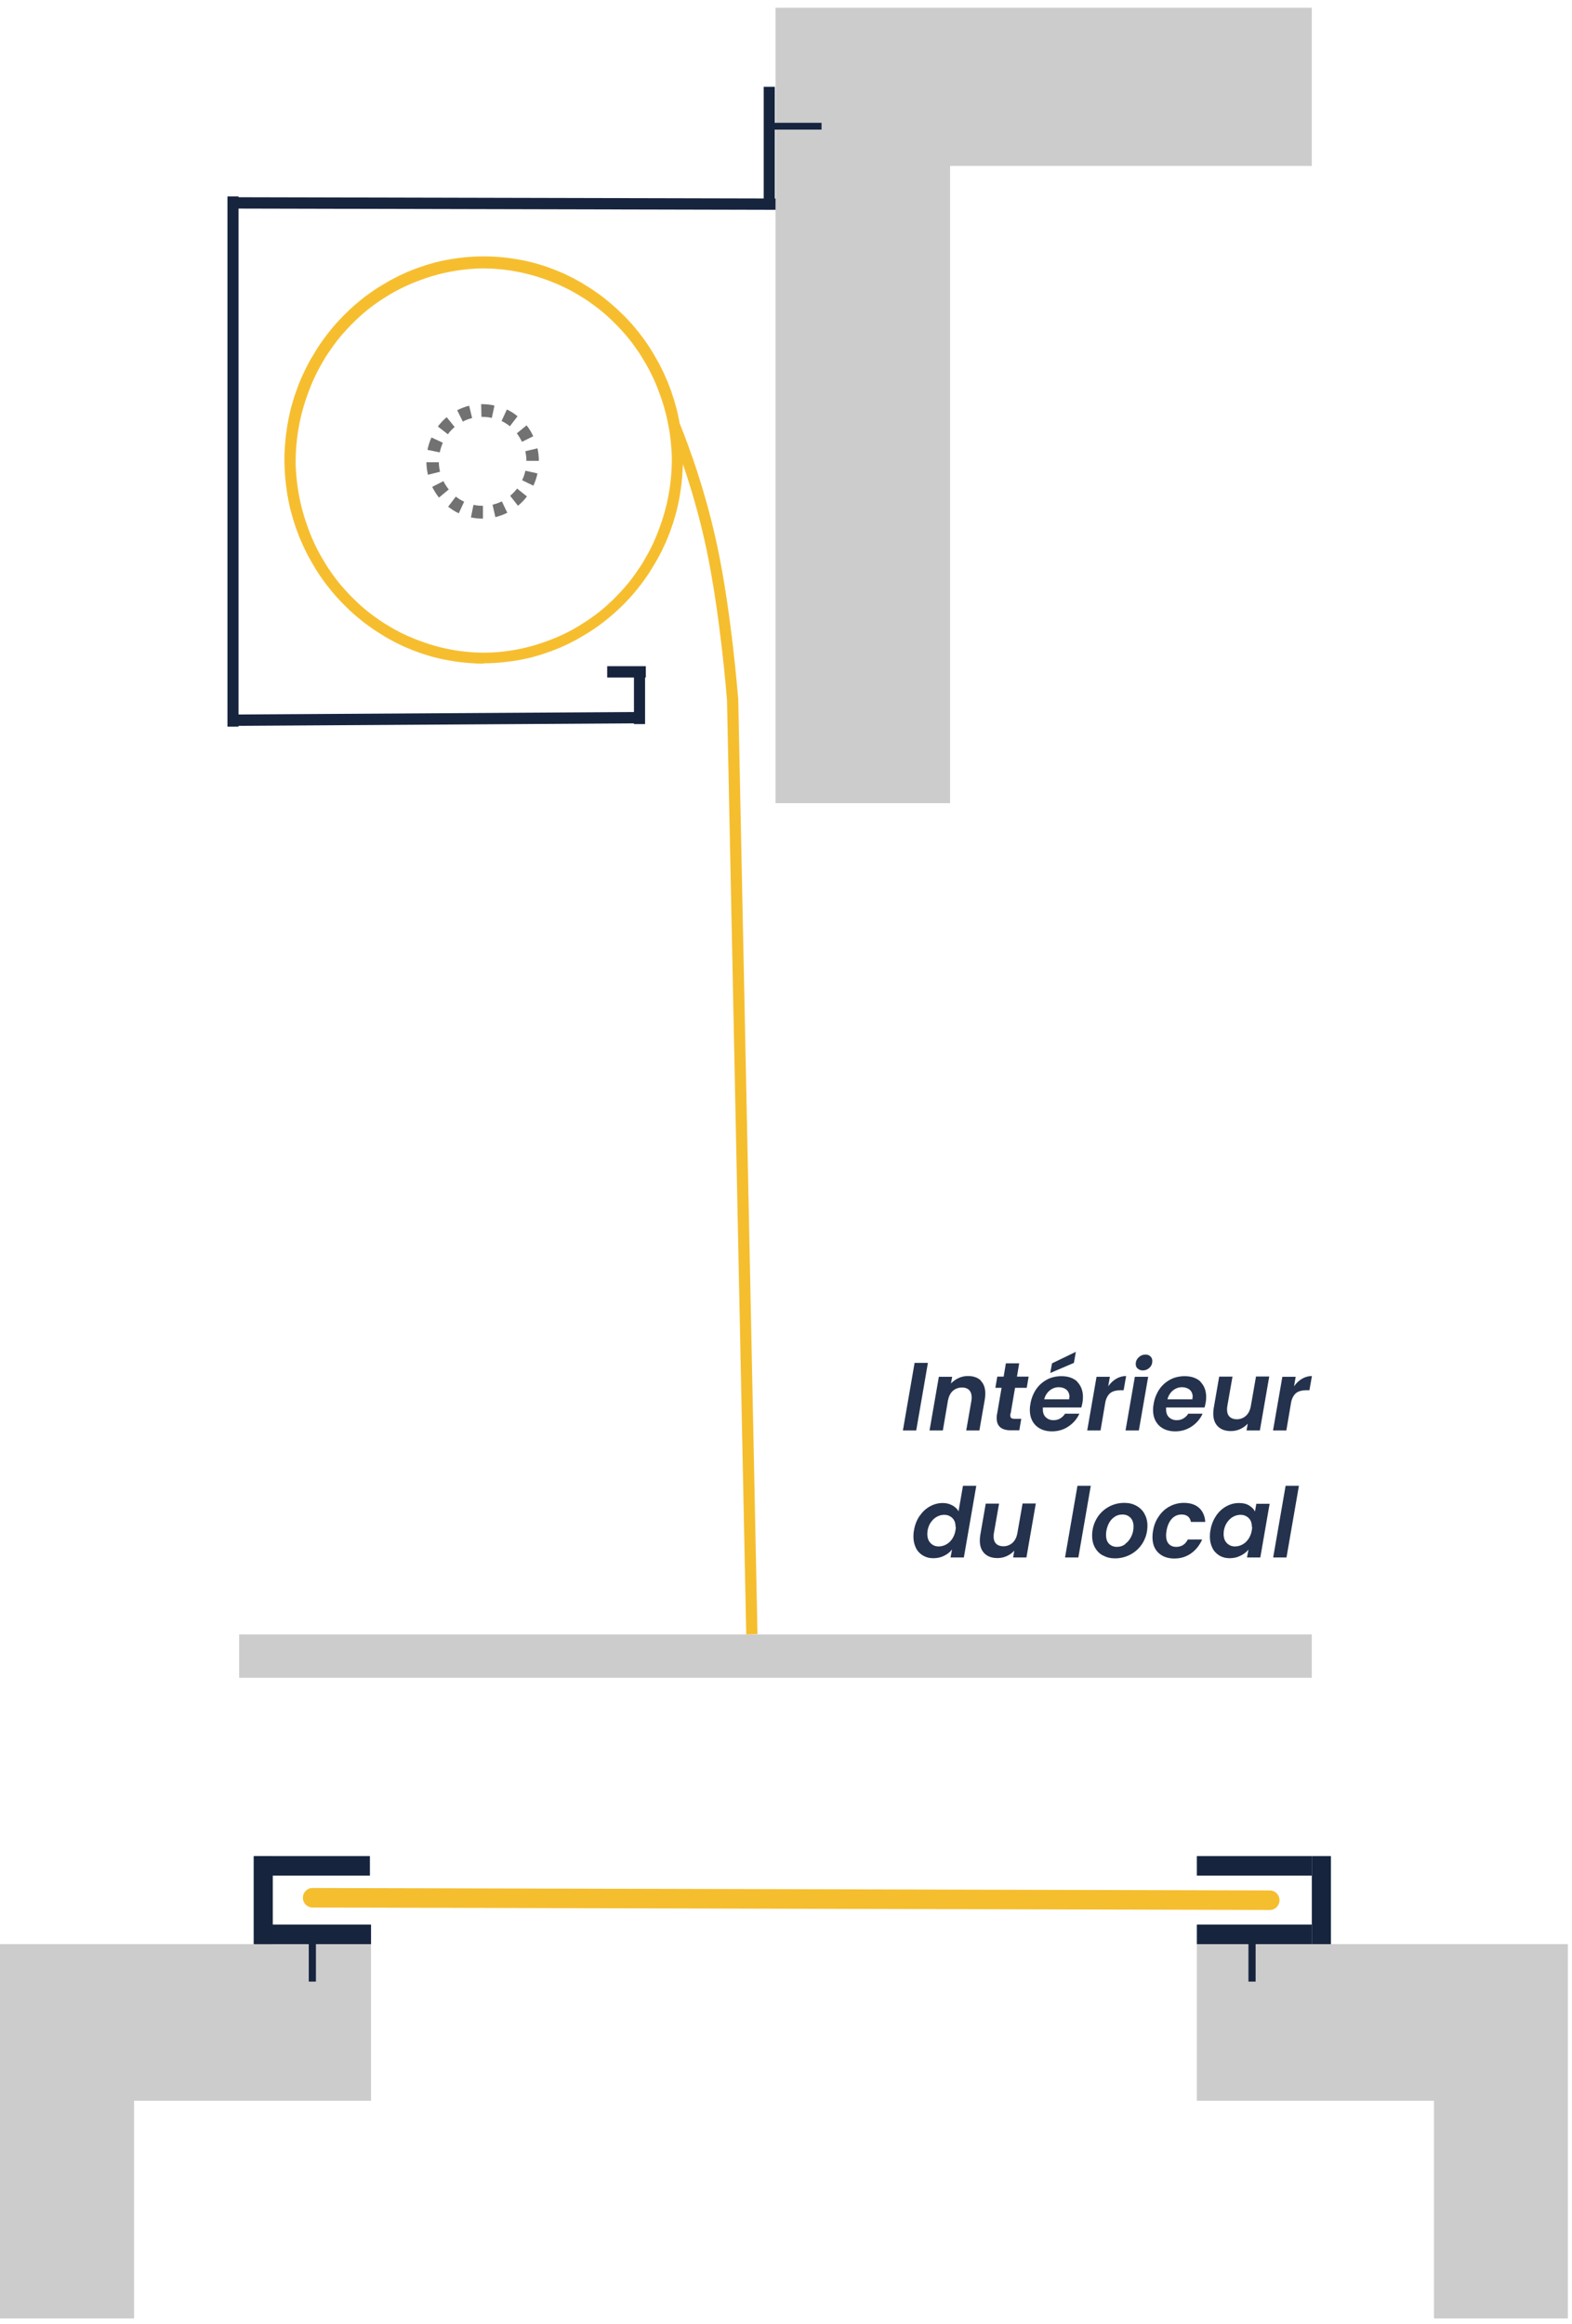 <svg width="113" height="167" viewBox="0 0 113 167" fill="none" xmlns="http://www.w3.org/2000/svg">
<path d="M26.671 139.716H0V166.617H9.638V150.967H26.671V139.716Z" fill="#CDCCCC"/>
<path d="M103.764 139.716H103.077H86.033V150.967H103.077V166.617H112.704V139.716H103.764Z" fill="#CDCCCC"/>
<path d="M91.287 137.26L22.458 137.084C22.081 137.084 21.772 136.769 21.772 136.383C21.772 135.997 22.081 135.681 22.458 135.681L91.287 135.856C91.665 135.856 91.974 136.172 91.974 136.558C91.974 136.944 91.665 137.26 91.287 137.26Z" fill="#F5BE2F"/>
<path d="M26.591 133.388H18.326V134.792H26.591V133.388Z" fill="#16243E"/>
<path d="M94.298 133.388H86.033V134.792H94.298V133.388Z" fill="#16243E"/>
<path d="M26.671 138.312H18.326V139.716H26.671V138.312Z" fill="#16243E"/>
<path d="M94.298 138.312H86.033V139.716H94.298V138.312Z" fill="#16243E"/>
<path d="M95.671 133.388H94.298V139.716H95.671V133.388Z" fill="#16243E"/>
<path d="M19.608 133.388H18.235V139.716H19.608V133.388Z" fill="#16243E"/>
<path d="M22.71 138.885H22.195V142.406H22.71V138.885Z" fill="#16243E"/>
<path d="M90.257 138.885H89.742V142.406H90.257V138.885Z" fill="#16243E"/>
<path d="M94.295 0.558H68.296H55.748V11.923V57.72H68.296V11.923H94.295V0.558Z" fill="#CDCCCC"/>
<path d="M94.295 117.457H17.19V120.575H94.295V117.457Z" fill="#CDCCCC"/>
<path d="M55.695 6.24H54.897V15.03H55.695V6.24Z" fill="#16243E"/>
<path d="M46.369 47.919H45.571V52.037H46.369V47.919Z" fill="#16243E"/>
<path d="M46.422 47.876H43.647V48.691H46.422V47.876Z" fill="#16243E"/>
<path d="M17.148 14.117H16.35V52.222H17.148V14.117Z" fill="#16243E"/>
<path d="M16.745 14.173L16.744 14.988L55.748 15.079L55.75 14.264L16.745 14.173Z" fill="#16243E"/>
<path d="M45.968 51.167L16.386 51.351L16.391 52.166L45.973 51.981L45.968 51.167Z" fill="#16243E"/>
<path d="M34.768 47.691C34.534 47.691 34.3 47.691 34.066 47.669C33.832 47.659 33.598 47.637 33.364 47.615C33.13 47.593 32.896 47.561 32.673 47.528C32.439 47.496 32.215 47.452 31.982 47.409C31.748 47.365 31.524 47.311 31.301 47.257C31.078 47.202 30.844 47.137 30.62 47.061C30.397 46.996 30.174 46.92 29.951 46.833C29.738 46.757 29.515 46.67 29.291 46.572C29.078 46.485 28.855 46.387 28.653 46.279C28.441 46.181 28.228 46.072 28.026 45.953C27.824 45.844 27.611 45.725 27.42 45.594C27.218 45.475 27.016 45.344 26.824 45.214C26.633 45.084 26.441 44.942 26.25 44.801C26.059 44.66 25.878 44.508 25.697 44.356C25.516 44.203 25.335 44.051 25.165 43.888C24.995 43.725 24.825 43.562 24.655 43.389C24.495 43.226 24.325 43.041 24.166 42.867C24.006 42.693 23.857 42.508 23.709 42.324C23.56 42.139 23.411 41.954 23.273 41.759C23.134 41.563 22.996 41.368 22.868 41.172C22.741 40.977 22.613 40.77 22.496 40.564C22.379 40.357 22.262 40.151 22.145 39.944C22.039 39.738 21.933 39.521 21.826 39.303C21.731 39.086 21.635 38.869 21.539 38.651C21.454 38.434 21.369 38.206 21.284 37.978C21.21 37.749 21.135 37.521 21.061 37.293C20.997 37.065 20.933 36.837 20.869 36.598C20.816 36.37 20.763 36.131 20.72 35.902C20.678 35.674 20.635 35.435 20.604 35.196C20.572 34.957 20.54 34.718 20.518 34.49C20.497 34.251 20.476 34.012 20.465 33.773C20.455 33.534 20.444 33.295 20.444 33.056C20.444 32.817 20.444 32.578 20.465 32.339C20.476 32.1 20.497 31.861 20.518 31.622C20.54 31.383 20.572 31.143 20.604 30.915C20.635 30.676 20.678 30.448 20.72 30.209C20.763 29.97 20.816 29.742 20.869 29.514C20.922 29.285 20.986 29.047 21.061 28.818C21.125 28.59 21.199 28.362 21.284 28.134C21.358 27.906 21.444 27.688 21.539 27.46C21.624 27.243 21.72 27.015 21.826 26.808C21.922 26.591 22.028 26.374 22.145 26.167C22.252 25.961 22.369 25.743 22.496 25.548C22.613 25.341 22.741 25.146 22.868 24.939C22.996 24.744 23.134 24.548 23.273 24.353C23.411 24.157 23.56 23.972 23.709 23.788C23.857 23.603 24.006 23.418 24.166 23.244C24.325 23.071 24.485 22.897 24.655 22.723C24.825 22.549 24.995 22.386 25.165 22.223C25.335 22.06 25.516 21.908 25.697 21.756C25.878 21.604 26.059 21.452 26.25 21.31C26.441 21.169 26.633 21.028 26.824 20.898C27.016 20.767 27.218 20.637 27.42 20.517C27.622 20.398 27.824 20.278 28.026 20.159C28.228 20.05 28.441 19.941 28.653 19.833C28.866 19.735 29.078 19.637 29.291 19.539C29.504 19.452 29.727 19.366 29.951 19.279C30.174 19.203 30.397 19.127 30.62 19.05C30.844 18.985 31.067 18.92 31.301 18.855C31.524 18.8 31.758 18.746 31.982 18.703C32.215 18.659 32.439 18.616 32.673 18.583C32.907 18.551 33.141 18.518 33.364 18.496C33.598 18.475 33.832 18.453 34.066 18.442C34.534 18.42 35.002 18.42 35.469 18.442C35.703 18.453 35.937 18.475 36.171 18.496C36.405 18.518 36.639 18.551 36.862 18.583C37.096 18.616 37.32 18.659 37.554 18.703C37.777 18.746 38.011 18.8 38.234 18.855C38.458 18.909 38.691 18.974 38.915 19.05C39.138 19.116 39.361 19.192 39.585 19.279C39.797 19.355 40.021 19.442 40.244 19.539C40.457 19.626 40.68 19.724 40.882 19.833C41.095 19.93 41.307 20.039 41.509 20.159C41.711 20.267 41.924 20.387 42.115 20.517C42.318 20.637 42.52 20.767 42.711 20.898C42.902 21.028 43.094 21.169 43.285 21.31C43.477 21.452 43.657 21.604 43.838 21.756C44.019 21.908 44.2 22.06 44.37 22.223C44.54 22.386 44.71 22.549 44.88 22.712C45.05 22.886 45.21 23.06 45.369 23.233C45.529 23.407 45.678 23.592 45.827 23.777C45.975 23.962 46.124 24.146 46.263 24.342C46.401 24.537 46.539 24.733 46.667 24.928C46.794 25.124 46.922 25.331 47.039 25.537C47.156 25.743 47.273 25.95 47.39 26.156C47.496 26.363 47.602 26.58 47.709 26.797C47.804 27.015 47.9 27.232 47.996 27.449C48.081 27.667 48.166 27.895 48.251 28.123C48.326 28.351 48.4 28.579 48.474 28.807C48.538 29.036 48.602 29.264 48.666 29.503C48.719 29.731 48.772 29.97 48.815 30.198C48.857 30.437 48.9 30.665 48.932 30.904C48.964 31.143 48.995 31.383 49.017 31.611C49.038 31.85 49.059 32.089 49.07 32.328C49.081 32.567 49.091 32.806 49.091 33.045C49.091 33.284 49.091 33.523 49.07 33.762C49.059 34.001 49.038 34.24 49.017 34.479C48.995 34.718 48.964 34.957 48.932 35.185C48.9 35.424 48.857 35.653 48.815 35.892C48.772 36.131 48.719 36.359 48.666 36.587C48.613 36.815 48.549 37.054 48.474 37.282C48.411 37.511 48.336 37.739 48.251 37.967C48.177 38.195 48.092 38.412 47.996 38.641C47.911 38.858 47.815 39.086 47.709 39.292C47.613 39.51 47.507 39.727 47.39 39.934C47.283 40.14 47.166 40.346 47.039 40.553C46.922 40.759 46.794 40.955 46.667 41.161C46.539 41.357 46.401 41.552 46.263 41.748C46.124 41.944 45.975 42.128 45.827 42.313C45.678 42.498 45.529 42.682 45.369 42.856C45.21 43.03 45.05 43.204 44.88 43.378C44.721 43.541 44.54 43.715 44.37 43.867C44.2 44.03 44.019 44.182 43.838 44.334C43.657 44.486 43.477 44.638 43.285 44.779C43.104 44.921 42.902 45.062 42.711 45.192C42.52 45.323 42.318 45.453 42.115 45.572C41.913 45.692 41.711 45.812 41.509 45.931C41.307 46.04 41.095 46.148 40.882 46.257C40.669 46.355 40.457 46.453 40.244 46.55C40.031 46.637 39.808 46.724 39.585 46.811C39.361 46.887 39.138 46.963 38.915 47.039C38.691 47.105 38.468 47.17 38.234 47.235C38.011 47.289 37.777 47.344 37.554 47.387C37.32 47.431 37.096 47.474 36.862 47.507C36.629 47.539 36.395 47.572 36.171 47.593C35.937 47.615 35.703 47.637 35.469 47.648C35.236 47.659 35.002 47.669 34.768 47.669V47.691ZM34.768 19.289C34.544 19.289 34.321 19.289 34.108 19.311C33.885 19.322 33.662 19.344 33.449 19.366C33.226 19.387 33.013 19.42 32.79 19.452C32.577 19.485 32.354 19.529 32.141 19.572C31.928 19.615 31.705 19.67 31.492 19.724C31.28 19.778 31.067 19.844 30.854 19.909C30.642 19.974 30.429 20.05 30.227 20.126C30.025 20.202 29.812 20.278 29.61 20.365C29.408 20.452 29.206 20.539 29.004 20.637C28.802 20.735 28.611 20.832 28.409 20.941C28.217 21.05 28.026 21.158 27.834 21.278C27.643 21.397 27.462 21.517 27.271 21.636C27.09 21.756 26.909 21.897 26.729 22.027C26.548 22.158 26.378 22.299 26.207 22.44C26.037 22.582 25.867 22.734 25.708 22.886C25.548 23.038 25.389 23.19 25.229 23.353C25.07 23.516 24.921 23.679 24.772 23.842C24.623 24.005 24.474 24.179 24.336 24.353C24.198 24.526 24.059 24.711 23.932 24.885C23.804 25.07 23.677 25.255 23.549 25.439C23.421 25.624 23.304 25.82 23.198 26.015C23.081 26.211 22.975 26.406 22.868 26.602C22.762 26.797 22.666 27.004 22.571 27.21C22.475 27.417 22.39 27.623 22.305 27.829C22.22 28.036 22.145 28.253 22.071 28.46C21.997 28.666 21.922 28.884 21.858 29.101C21.794 29.318 21.731 29.535 21.677 29.753C21.624 29.97 21.571 30.187 21.529 30.416C21.486 30.633 21.444 30.861 21.412 31.078C21.38 31.306 21.348 31.524 21.327 31.752C21.305 31.98 21.284 32.197 21.273 32.426C21.263 32.654 21.252 32.882 21.252 33.099C21.252 33.316 21.252 33.556 21.273 33.773C21.284 34.001 21.305 34.229 21.327 34.447C21.348 34.675 21.38 34.892 21.412 35.12C21.444 35.337 21.486 35.566 21.529 35.783C21.571 36 21.624 36.228 21.677 36.446C21.731 36.663 21.794 36.88 21.858 37.098C21.922 37.315 21.997 37.532 22.071 37.739C22.145 37.945 22.22 38.162 22.305 38.369C22.39 38.575 22.475 38.782 22.571 38.988C22.666 39.195 22.762 39.39 22.868 39.597C22.975 39.792 23.081 39.988 23.198 40.183C23.315 40.379 23.432 40.564 23.549 40.759C23.666 40.944 23.804 41.129 23.932 41.313C24.059 41.498 24.198 41.672 24.336 41.846C24.474 42.02 24.623 42.193 24.772 42.356C24.921 42.519 25.07 42.693 25.229 42.845C25.389 43.008 25.548 43.16 25.708 43.312C25.867 43.465 26.037 43.617 26.207 43.758C26.378 43.899 26.548 44.041 26.729 44.171C26.899 44.301 27.09 44.432 27.271 44.562C27.452 44.682 27.643 44.812 27.834 44.921C28.026 45.04 28.217 45.149 28.409 45.257C28.6 45.366 28.802 45.464 29.004 45.562C29.206 45.659 29.408 45.746 29.61 45.833C29.812 45.92 30.025 46.007 30.227 46.072C30.44 46.148 30.642 46.224 30.854 46.29C31.067 46.355 31.28 46.42 31.492 46.474C31.705 46.529 31.918 46.583 32.141 46.627C32.354 46.67 32.577 46.713 32.79 46.746C33.002 46.779 33.226 46.811 33.449 46.833C33.672 46.855 33.885 46.876 34.108 46.887C34.555 46.909 34.991 46.909 35.438 46.887C35.661 46.876 35.884 46.855 36.097 46.833C36.32 46.811 36.533 46.779 36.756 46.746C36.969 46.713 37.192 46.67 37.405 46.627C37.617 46.583 37.841 46.529 38.053 46.474C38.266 46.42 38.479 46.355 38.691 46.29C38.904 46.224 39.117 46.148 39.319 46.072C39.521 45.996 39.733 45.92 39.936 45.833C40.138 45.746 40.34 45.659 40.542 45.562C40.744 45.464 40.935 45.366 41.137 45.257C41.329 45.149 41.52 45.04 41.711 44.921C41.903 44.801 42.084 44.682 42.275 44.562C42.456 44.432 42.636 44.301 42.817 44.171C42.998 44.041 43.168 43.899 43.338 43.758C43.508 43.617 43.679 43.465 43.838 43.312C43.998 43.16 44.168 43.008 44.317 42.845C44.476 42.682 44.625 42.519 44.774 42.356C44.923 42.183 45.072 42.02 45.21 41.846C45.348 41.672 45.486 41.498 45.614 41.313C45.742 41.129 45.869 40.944 45.997 40.759C46.124 40.575 46.241 40.379 46.348 40.183C46.465 39.988 46.571 39.792 46.677 39.597C46.784 39.401 46.879 39.195 46.975 38.988C47.071 38.782 47.156 38.575 47.241 38.369C47.326 38.162 47.4 37.945 47.475 37.739C47.549 37.532 47.624 37.315 47.688 37.098C47.751 36.88 47.815 36.663 47.868 36.446C47.922 36.228 47.975 36.011 48.017 35.783C48.06 35.566 48.102 35.337 48.134 35.12C48.166 34.892 48.198 34.675 48.219 34.447C48.24 34.218 48.262 34.001 48.272 33.773C48.283 33.545 48.294 33.316 48.294 33.099C48.294 32.882 48.294 32.643 48.272 32.426C48.262 32.197 48.24 31.969 48.219 31.752C48.198 31.524 48.166 31.306 48.134 31.078C48.102 30.861 48.06 30.633 48.017 30.416C47.975 30.198 47.922 29.97 47.868 29.753C47.815 29.535 47.751 29.318 47.688 29.101C47.624 28.884 47.549 28.666 47.475 28.46C47.4 28.253 47.315 28.036 47.241 27.829C47.156 27.623 47.071 27.417 46.975 27.21C46.879 27.004 46.784 26.808 46.677 26.602C46.571 26.406 46.465 26.211 46.348 26.015C46.231 25.82 46.114 25.635 45.997 25.439C45.869 25.255 45.742 25.07 45.614 24.885C45.486 24.7 45.348 24.526 45.21 24.353C45.072 24.179 44.923 24.005 44.774 23.842C44.625 23.679 44.476 23.516 44.317 23.353C44.157 23.19 43.998 23.038 43.838 22.886C43.679 22.734 43.508 22.582 43.338 22.44C43.168 22.299 42.987 22.158 42.817 22.027C42.636 21.897 42.456 21.767 42.275 21.636C42.094 21.517 41.903 21.386 41.711 21.278C41.52 21.158 41.329 21.05 41.137 20.941C40.946 20.832 40.744 20.735 40.542 20.637C40.34 20.539 40.138 20.452 39.936 20.365C39.733 20.278 39.521 20.191 39.319 20.126C39.117 20.05 38.904 19.974 38.691 19.909C38.479 19.844 38.266 19.778 38.053 19.724C37.841 19.67 37.617 19.615 37.405 19.572C37.192 19.529 36.969 19.485 36.756 19.452C36.543 19.42 36.32 19.387 36.097 19.366C35.873 19.344 35.661 19.322 35.438 19.311C35.214 19.3 34.991 19.289 34.778 19.289H34.768Z" fill="#F6BE2F"/>
<path d="M34.597 29.046H34.672C34.97 29.046 35.257 29.079 35.544 29.144L35.352 30.035C35.129 29.981 34.906 29.959 34.672 29.959H34.608L34.587 29.046H34.597ZM32.864 29.481C33.141 29.34 33.428 29.231 33.725 29.155L33.938 30.046C33.704 30.1 33.481 30.187 33.268 30.296L32.864 29.481ZM31.471 30.654C31.663 30.404 31.865 30.187 32.109 29.981L32.683 30.687C32.503 30.839 32.332 31.013 32.194 31.209L31.482 30.654H31.471ZM30.727 32.328C30.791 32.023 30.886 31.719 31.014 31.437L31.833 31.817C31.737 32.034 31.663 32.273 31.609 32.512L30.727 32.328ZM30.759 34.109C30.695 33.816 30.652 33.512 30.652 33.218H31.546C31.546 33.436 31.577 33.675 31.631 33.903L30.759 34.12V34.109ZM31.556 35.761C31.365 35.522 31.205 35.261 31.067 34.99L31.875 34.577C31.982 34.794 32.109 34.99 32.258 35.174L31.567 35.75L31.556 35.761ZM32.981 36.891C32.705 36.761 32.449 36.598 32.215 36.413L32.768 35.685C32.949 35.837 33.151 35.957 33.364 36.054L32.981 36.88V36.891ZM34.725 37.271H34.682C34.406 37.271 34.13 37.239 33.853 37.184L34.034 36.282C34.246 36.326 34.459 36.348 34.682 36.348H34.714V37.26L34.725 37.271ZM36.469 36.847C36.193 36.989 35.905 37.087 35.608 37.163L35.406 36.272C35.639 36.217 35.863 36.13 36.075 36.033L36.469 36.858V36.847ZM37.873 35.685C37.681 35.935 37.468 36.152 37.235 36.348L36.671 35.631C36.852 35.478 37.022 35.305 37.171 35.109L37.873 35.674V35.685ZM38.638 34.012C38.574 34.316 38.479 34.609 38.34 34.903L37.532 34.511C37.639 34.294 37.713 34.066 37.766 33.827L38.638 34.023V34.012ZM38.638 32.23C38.702 32.523 38.734 32.827 38.734 33.121H37.841C37.841 32.893 37.809 32.654 37.766 32.425L38.638 32.219V32.23ZM37.851 30.567C38.043 30.806 38.202 31.067 38.33 31.35L37.522 31.752C37.415 31.534 37.298 31.339 37.15 31.143L37.851 30.567ZM36.437 29.427C36.714 29.557 36.969 29.72 37.203 29.916L36.65 30.633C36.469 30.48 36.267 30.361 36.054 30.252L36.437 29.427Z" fill="#727272"/>
<path d="M53.642 117.457L52.26 50.321C52.239 50.027 51.771 44.149 50.771 39.412C49.751 34.588 48.134 30.807 48.123 30.763L48.857 30.437C48.857 30.437 50.516 34.327 51.558 39.238C52.6 44.138 53.058 50.201 53.068 50.266V50.288L54.451 117.435L53.653 117.457H53.642Z" fill="#F5BE2F"/>
<path d="M59.055 8.826H55.471V9.315H59.055V8.826Z" fill="#16243E"/>
<path d="M66.701 97.943L65.861 102.8H64.903L65.744 97.943H66.701Z" fill="#24324D"/>
<path d="M70.486 99.214C70.71 99.432 70.826 99.736 70.826 100.138C70.826 100.29 70.816 100.42 70.795 100.54L70.401 102.8H69.455L69.827 100.67C69.838 100.583 69.848 100.507 69.848 100.431C69.848 100.203 69.784 100.018 69.667 99.899C69.55 99.779 69.38 99.714 69.157 99.714C68.902 99.714 68.689 99.79 68.508 99.942C68.328 100.094 68.211 100.323 68.147 100.616L67.775 102.8H66.818L67.487 98.943H68.445L68.359 99.421C68.519 99.258 68.7 99.127 68.912 99.03C69.125 98.932 69.348 98.888 69.582 98.888C69.976 98.888 70.284 98.997 70.507 99.214H70.486Z" fill="#24324D"/>
<path d="M72.624 101.605C72.624 101.605 72.624 101.67 72.624 101.713C72.624 101.811 72.645 101.876 72.698 101.909C72.751 101.952 72.836 101.963 72.964 101.963H73.41L73.272 102.789H72.666C71.986 102.789 71.645 102.496 71.645 101.92C71.645 101.811 71.645 101.702 71.677 101.594L71.996 99.736H71.55L71.688 98.932H72.145L72.305 97.976H73.262L73.102 98.932H73.942L73.804 99.736H72.964L72.645 101.605H72.624Z" fill="#24324D"/>
<path d="M77.419 99.29C77.696 99.562 77.845 99.931 77.845 100.388C77.845 100.54 77.834 100.67 77.813 100.79C77.781 100.931 77.76 101.051 77.728 101.148H74.963C74.963 101.148 74.963 101.224 74.963 101.29C74.963 101.529 75.037 101.724 75.176 101.855C75.314 101.985 75.495 102.061 75.729 102.061C75.92 102.061 76.079 102.018 76.218 101.931C76.356 101.844 76.473 101.735 76.558 101.594H77.59C77.419 101.963 77.164 102.267 76.813 102.506C76.462 102.746 76.058 102.865 75.622 102.865C75.144 102.865 74.75 102.724 74.463 102.452C74.176 102.17 74.027 101.8 74.027 101.322C74.027 101.181 74.038 101.04 74.07 100.888C74.134 100.486 74.282 100.138 74.484 99.834C74.697 99.529 74.963 99.301 75.271 99.138C75.58 98.975 75.931 98.899 76.303 98.899C76.781 98.899 77.164 99.03 77.451 99.301L77.419 99.29ZM76.877 100.399C76.877 100.17 76.803 99.997 76.664 99.877C76.526 99.758 76.335 99.692 76.111 99.692C75.867 99.692 75.654 99.768 75.463 99.921C75.271 100.073 75.133 100.29 75.059 100.562H76.856C76.856 100.486 76.866 100.431 76.866 100.399H76.877ZM77.196 97.943L75.495 98.671L75.622 97.976L77.334 97.15L77.196 97.943Z" fill="#24324D"/>
<path d="M80.237 99.084C80.461 98.954 80.695 98.888 80.95 98.888L80.769 99.91H80.514C80.237 99.91 80.003 99.975 79.833 100.094C79.663 100.225 79.535 100.431 79.461 100.735L79.11 102.8H78.153L78.823 98.943H79.78L79.663 99.627C79.823 99.399 80.014 99.214 80.237 99.084Z" fill="#24324D"/>
<path d="M82.534 98.943L81.864 102.8H80.907L81.577 98.943H82.534ZM81.779 98.356C81.683 98.269 81.641 98.16 81.641 98.019C81.641 97.835 81.715 97.671 81.854 97.541C81.992 97.411 82.151 97.346 82.343 97.346C82.492 97.346 82.609 97.389 82.694 97.476C82.789 97.563 82.832 97.671 82.832 97.813C82.832 97.998 82.768 98.16 82.63 98.291C82.492 98.421 82.332 98.486 82.151 98.486C82.002 98.486 81.885 98.443 81.79 98.356H81.779Z" fill="#24324D"/>
<path d="M86.277 99.29C86.554 99.562 86.703 99.931 86.703 100.388C86.703 100.54 86.692 100.67 86.671 100.79C86.639 100.931 86.618 101.051 86.586 101.148H83.821C83.821 101.148 83.821 101.224 83.821 101.29C83.821 101.529 83.895 101.724 84.034 101.855C84.172 101.985 84.353 102.061 84.587 102.061C84.778 102.061 84.937 102.018 85.076 101.931C85.214 101.844 85.331 101.735 85.416 101.594H86.447C86.277 101.963 86.022 102.268 85.671 102.507C85.32 102.746 84.916 102.865 84.48 102.865C84.002 102.865 83.608 102.724 83.321 102.452C83.034 102.17 82.885 101.8 82.885 101.322C82.885 101.181 82.896 101.04 82.928 100.888C82.992 100.486 83.14 100.138 83.342 99.834C83.555 99.529 83.821 99.301 84.129 99.138C84.438 98.975 84.789 98.899 85.161 98.899C85.639 98.899 86.022 99.03 86.309 99.301L86.277 99.29ZM85.735 100.399C85.735 100.171 85.66 99.997 85.522 99.877C85.384 99.758 85.193 99.692 84.969 99.692C84.725 99.692 84.512 99.769 84.321 99.921C84.129 100.073 83.991 100.29 83.917 100.562H85.714C85.714 100.486 85.724 100.431 85.724 100.399H85.735Z" fill="#24324D"/>
<path d="M91.233 98.943L90.563 102.8H89.606L89.691 102.311C89.542 102.474 89.361 102.604 89.148 102.702C88.936 102.8 88.712 102.843 88.478 102.843C88.085 102.843 87.777 102.735 87.553 102.517C87.33 102.3 87.213 101.996 87.213 101.594C87.213 101.442 87.224 101.311 87.245 101.192L87.638 98.932H88.595L88.223 101.051C88.213 101.138 88.202 101.214 88.202 101.29C88.202 101.518 88.266 101.692 88.383 101.811C88.51 101.931 88.68 101.996 88.904 101.996C89.159 101.996 89.382 101.909 89.563 101.746C89.744 101.583 89.861 101.344 89.914 101.04L90.286 98.921H91.243L91.233 98.943Z" fill="#24324D"/>
<path d="M93.593 99.084C93.817 98.954 94.05 98.888 94.306 98.888L94.125 99.91H93.87C93.593 99.91 93.359 99.975 93.189 100.094C93.019 100.225 92.891 100.431 92.817 100.735L92.466 102.8H91.509L92.179 98.943H93.136L93.019 99.627C93.179 99.399 93.37 99.214 93.593 99.084Z" fill="#24324D"/>
<path d="M66.105 108.95C66.307 108.645 66.552 108.417 66.85 108.254C67.147 108.091 67.445 108.015 67.775 108.015C68.019 108.015 68.243 108.07 68.445 108.178C68.647 108.287 68.806 108.428 68.902 108.613L69.221 106.777H70.178L69.285 111.927H68.328L68.434 111.351C68.285 111.546 68.094 111.699 67.86 111.807C67.626 111.927 67.371 111.981 67.083 111.981C66.796 111.981 66.562 111.916 66.339 111.785C66.126 111.655 65.956 111.481 65.839 111.242C65.722 111.003 65.659 110.732 65.659 110.427C65.659 110.286 65.669 110.134 65.701 109.971C65.765 109.58 65.903 109.232 66.105 108.939V108.95ZM68.689 109.732C68.689 109.46 68.615 109.243 68.455 109.091C68.296 108.939 68.104 108.863 67.87 108.863C67.689 108.863 67.519 108.906 67.36 108.993C67.19 109.08 67.052 109.21 66.924 109.384C66.796 109.558 66.722 109.754 66.679 109.982C66.669 110.069 66.658 110.156 66.658 110.232C66.658 110.514 66.733 110.732 66.892 110.895C67.052 111.058 67.243 111.134 67.477 111.134C67.658 111.134 67.828 111.09 67.998 111.003C68.168 110.916 68.306 110.786 68.434 110.612C68.551 110.438 68.636 110.243 68.678 110.004C68.7 109.884 68.71 109.797 68.71 109.743L68.689 109.732Z" fill="#24324D"/>
<path d="M74.453 108.07L73.783 111.927H72.826L72.911 111.438C72.762 111.601 72.581 111.731 72.368 111.829C72.156 111.927 71.932 111.97 71.698 111.97C71.305 111.97 70.997 111.862 70.773 111.644C70.55 111.427 70.433 111.123 70.433 110.721C70.433 110.569 70.444 110.438 70.465 110.319L70.858 108.059H71.815L71.443 110.177C71.433 110.264 71.422 110.34 71.422 110.416C71.422 110.645 71.486 110.818 71.603 110.938C71.73 111.058 71.9 111.123 72.124 111.123C72.379 111.123 72.602 111.036 72.783 110.873C72.964 110.71 73.081 110.471 73.134 110.167L73.506 108.048H74.463L74.453 108.07Z" fill="#24324D"/>
<path d="M78.408 106.777L77.515 111.927H76.558L77.451 106.777H78.408Z" fill="#24324D"/>
<path d="M79.28 111.786C79.036 111.655 78.844 111.46 78.706 111.21C78.568 110.96 78.504 110.677 78.504 110.362C78.504 109.928 78.61 109.526 78.812 109.167C79.014 108.808 79.291 108.526 79.642 108.319C79.993 108.113 80.386 108.004 80.822 108.004C81.141 108.004 81.428 108.07 81.683 108.211C81.939 108.352 82.13 108.537 82.268 108.787C82.407 109.037 82.481 109.319 82.481 109.634C82.481 110.08 82.375 110.471 82.173 110.829C81.971 111.188 81.683 111.47 81.333 111.677C80.971 111.883 80.578 111.992 80.152 111.992C79.833 111.992 79.546 111.927 79.302 111.786H79.28ZM80.886 110.949C81.077 110.818 81.216 110.634 81.322 110.416C81.428 110.199 81.481 109.96 81.481 109.71C81.481 109.428 81.407 109.221 81.258 109.069C81.109 108.917 80.918 108.841 80.684 108.841C80.45 108.841 80.248 108.906 80.067 109.047C79.886 109.178 79.748 109.363 79.653 109.591C79.557 109.819 79.504 110.058 79.504 110.308C79.504 110.579 79.578 110.797 79.716 110.938C79.855 111.079 80.046 111.166 80.28 111.166C80.514 111.166 80.716 111.101 80.897 110.96L80.886 110.949Z" fill="#24324D"/>
<path d="M83.311 108.95C83.523 108.645 83.778 108.417 84.087 108.254C84.395 108.091 84.735 108.004 85.097 108.004C85.565 108.004 85.926 108.124 86.192 108.363C86.458 108.602 86.607 108.939 86.639 109.373H85.607C85.576 109.21 85.512 109.08 85.395 108.982C85.278 108.884 85.129 108.841 84.937 108.841C84.661 108.841 84.427 108.939 84.236 109.145C84.044 109.352 83.917 109.634 83.853 110.004C83.832 110.134 83.821 110.243 83.821 110.34C83.821 110.601 83.885 110.808 84.012 110.949C84.14 111.09 84.321 111.166 84.544 111.166C84.927 111.166 85.203 110.992 85.384 110.634H86.415C86.235 111.047 85.969 111.383 85.618 111.633C85.267 111.883 84.863 112.003 84.406 112.003C83.948 112.003 83.544 111.862 83.268 111.59C82.981 111.318 82.843 110.938 82.843 110.471C82.843 110.33 82.853 110.177 82.885 110.014C82.949 109.612 83.087 109.265 83.3 108.971L83.311 108.95Z" fill="#24324D"/>
<path d="M87.404 108.95C87.606 108.645 87.851 108.417 88.149 108.254C88.436 108.091 88.744 108.015 89.074 108.015C89.35 108.015 89.595 108.07 89.786 108.189C89.978 108.309 90.127 108.45 90.212 108.624L90.308 108.07H91.264L90.595 111.927H89.638L89.744 111.362C89.595 111.546 89.404 111.688 89.159 111.807C88.925 111.927 88.659 111.981 88.383 111.981C88.106 111.981 87.862 111.916 87.649 111.786C87.436 111.655 87.266 111.481 87.149 111.242C87.032 111.003 86.969 110.732 86.969 110.427C86.969 110.286 86.979 110.134 87.011 109.971C87.075 109.58 87.213 109.232 87.415 108.939L87.404 108.95ZM89.988 109.732C89.988 109.46 89.914 109.243 89.754 109.091C89.595 108.939 89.404 108.863 89.17 108.863C88.989 108.863 88.819 108.906 88.659 108.993C88.489 109.08 88.351 109.21 88.223 109.384C88.096 109.558 88.021 109.754 87.979 109.982C87.968 110.069 87.957 110.156 87.957 110.232C87.957 110.514 88.032 110.732 88.191 110.895C88.351 111.058 88.542 111.134 88.776 111.134C88.957 111.134 89.127 111.09 89.297 111.003C89.467 110.916 89.606 110.786 89.733 110.612C89.85 110.438 89.935 110.243 89.978 110.004C89.999 109.884 90.01 109.797 90.01 109.743L89.988 109.732Z" fill="#24324D"/>
<path d="M93.37 106.777L92.477 111.927H91.52L92.413 106.777H93.37Z" fill="#24324D"/>
</svg>
